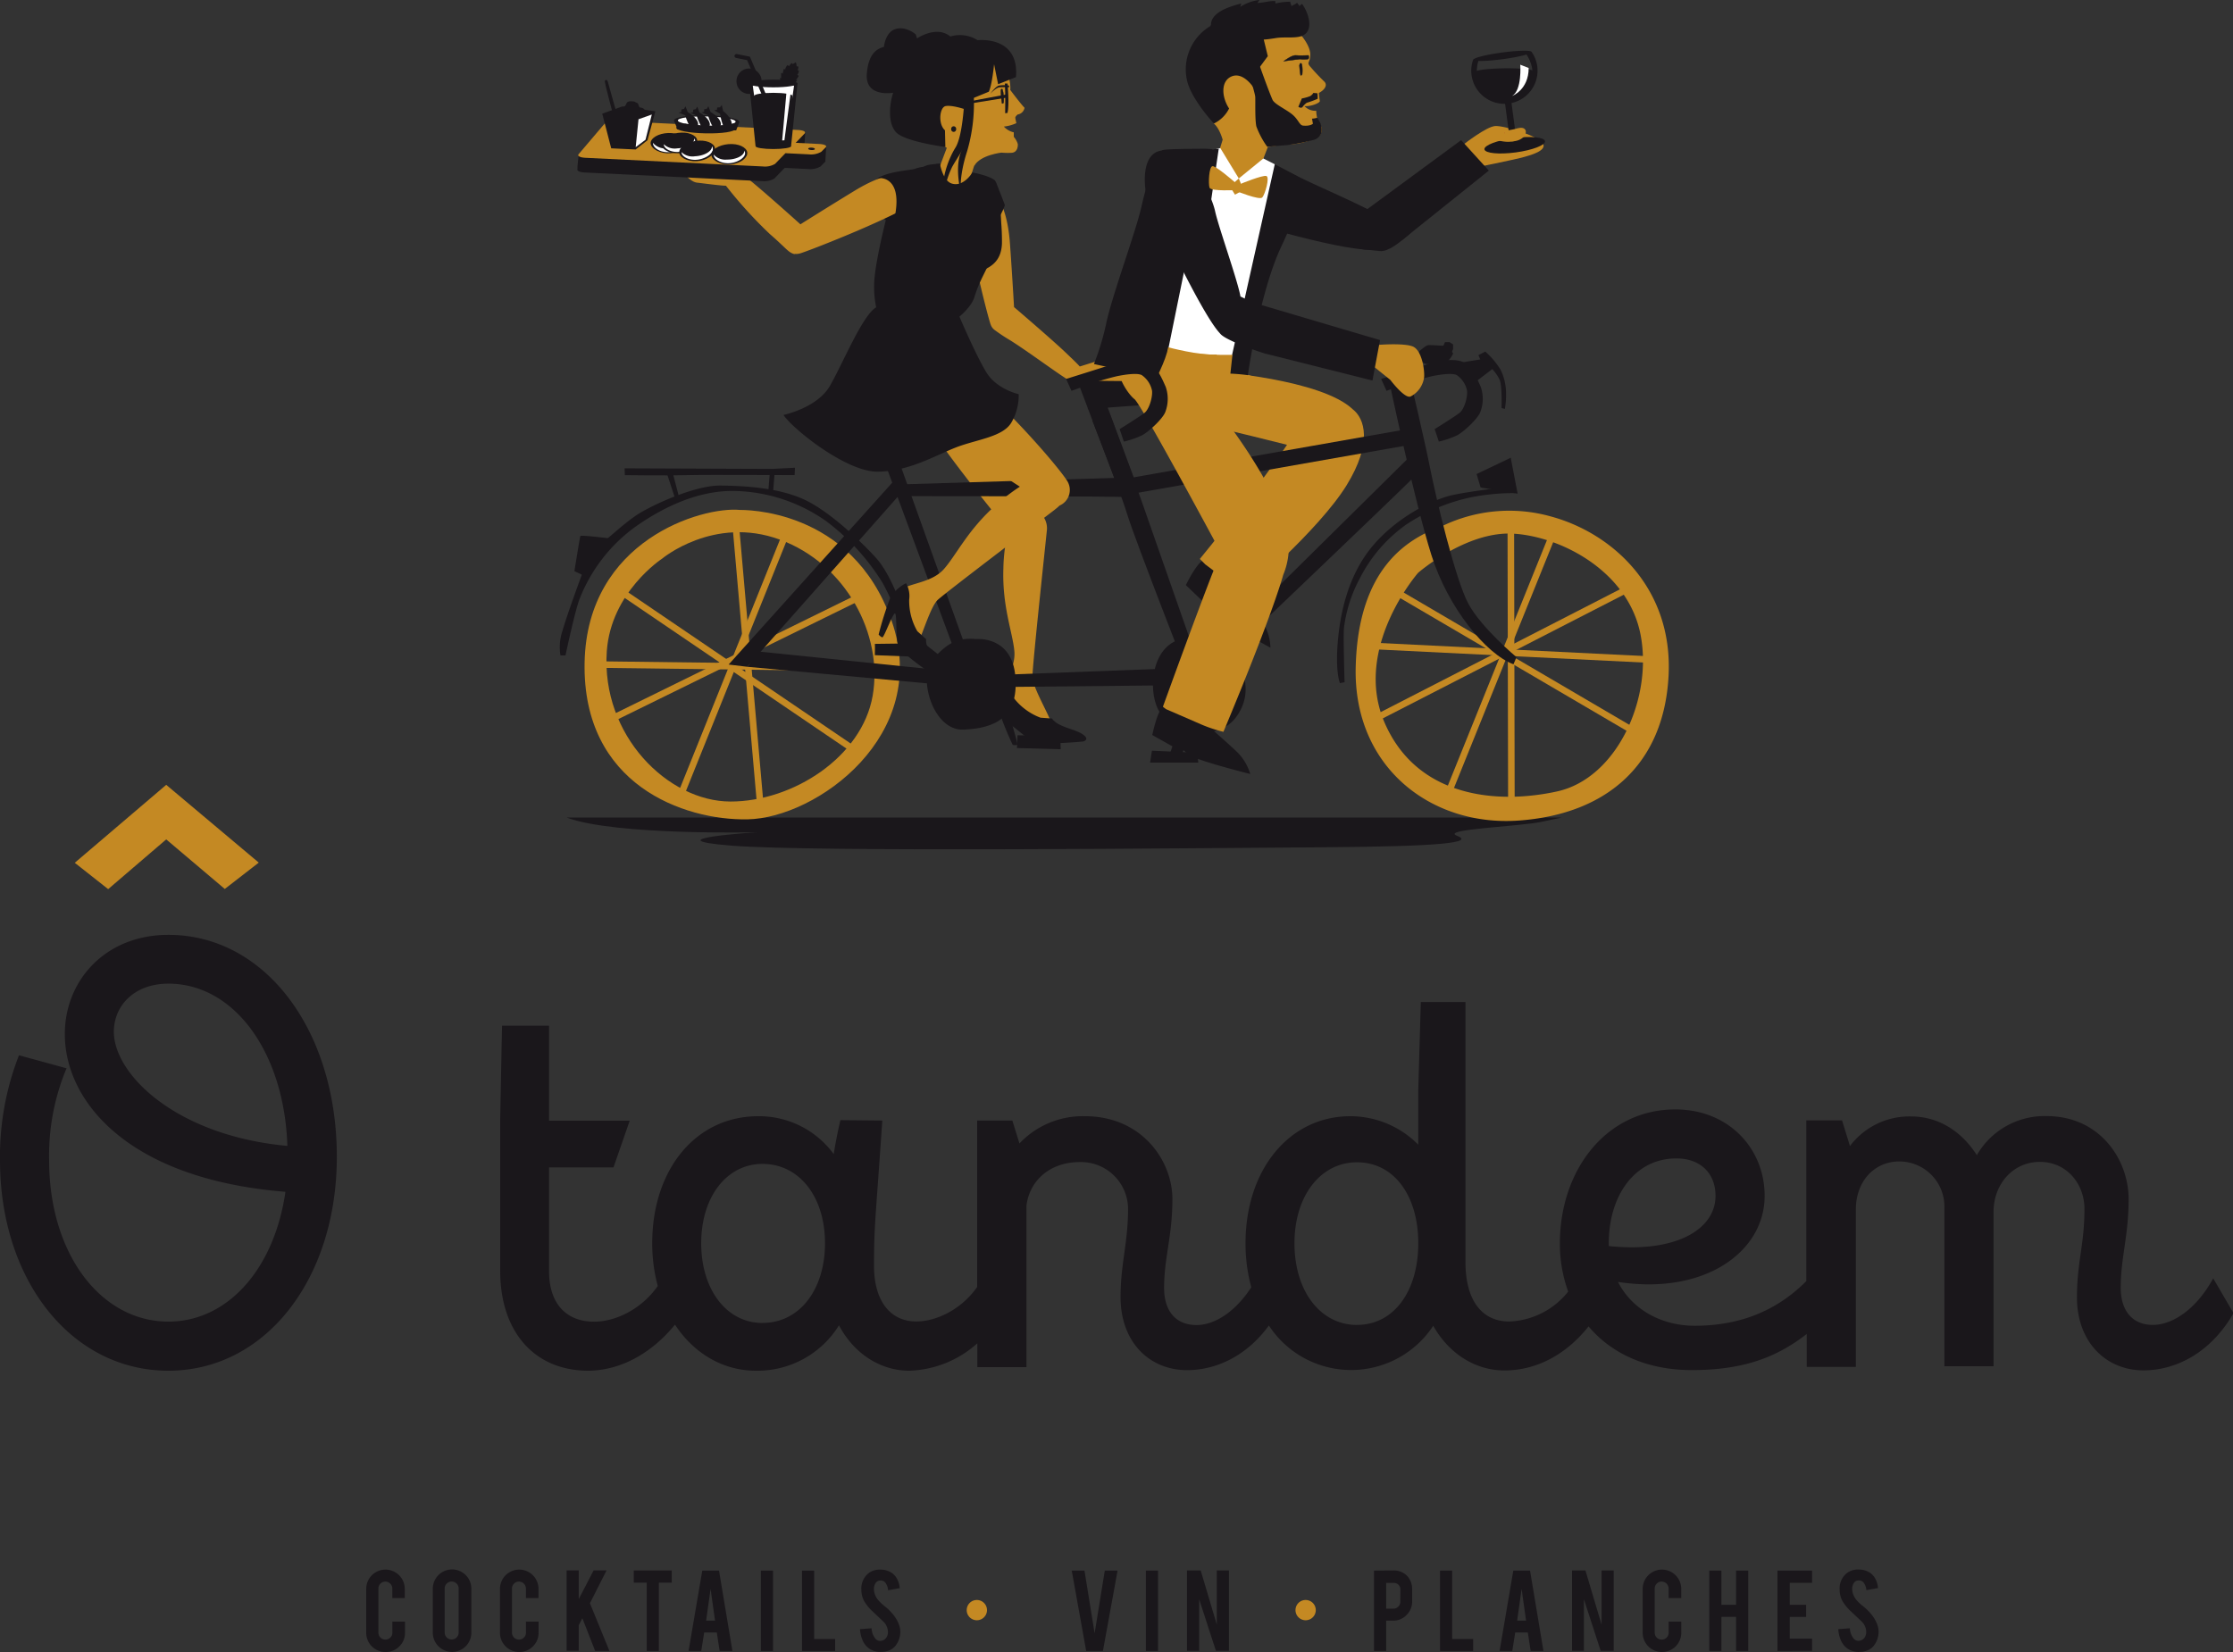 <?xml version="1.0" encoding="UTF-8"?> <svg xmlns="http://www.w3.org/2000/svg" id="Calque_1" data-name="Calque 1" viewBox="0 0 500 370"><rect x="0" y="0" width="500" height="370" fill="#333333" stroke="none"/><defs><style>.cls-1,.cls-6,.cls-7{fill:#1a171b;}.cls-2{fill:#c48923;}.cls-3{fill:#e1001a;}.cls-4{fill:#fff;}.cls-5{fill:#b63e28;}.cls-6,.cls-7,.cls-8{stroke:#1a171b;}.cls-6{stroke-width:0.08px;}.cls-7{stroke-width:0.07px;}.cls-8{fill:none;stroke-linecap:round;stroke-width:0.88px;}</style></defs><title>logo-o-tandem</title><path class="cls-1" d="M37.71,274.38c-14.34,0-23.37,10.52-23.19,22.55.18,14.86,14.25,32.18,49.39,35C61.43,349.18,51,361,37.71,361,22.57,361,11,345.82,11,324.87a50.62,50.62,0,0,1,3.9-20.6L4.25,301.35A62.28,62.28,0,0,0,0,324.87C0,351.75,16,372,37.71,372s37.71-20.51,37.71-47.92C75.42,295.78,59.4,274.38,37.71,274.38ZM25.49,296.31c-.09-6,4.51-11,12.22-11,14.69,0,25.94,15.3,26.64,36.34C39.75,319.39,25.76,305.95,25.49,296.31Zm470.08,55c-3.72,6.81-9,10.43-13.54,10.43s-7.17-3.18-7.17-8.31c0-6.81,1.77-11.58,1.77-19.89,0-8.67-6.29-18.57-18.41-18.57a17.5,17.5,0,0,0-15.58,8.75c-3.19-5-8.23-8.67-14.78-8.67a16.66,16.66,0,0,0-13.63,6.63l-1.77-5.75h-8v36c-5.89,5.92-13.84,10-25,10-7.52,0-14.07-3.71-17.17-9.82,19.38,3,32.84-6.72,32.84-19.27,0-10.61-8.05-19.36-20-19.36-15.49,0-25.85,13.62-25.85,30a31.29,31.29,0,0,0,1.86,10.8,17.7,17.7,0,0,1-13.18,6.7c-5.84,0-9.82-4.33-9.82-13.35V299.85l0-10.43h-10L317.57,309v12.38A21.38,21.38,0,0,0,302.35,315c-13.54,0-23.46,11.85-23.46,28.47a37.27,37.27,0,0,0,1.29,9.84c-3.59,5.52-8.21,8.46-12.26,8.46-4.69,0-7.26-3.18-7.26-8.31,0-6.81,1.86-11.58,1.86-19.89,0-8.67-6.9-18.57-19.56-18.57a19.48,19.48,0,0,0-14.69,6.1l-1.59-5.13H218.8v37.27c-3.4,4.9-9,7.73-13.63,7.73-5.49,0-9.47-4.15-9.47-12.55,0-8.84.35-10.26,1.86-32.45l-9.38-.09c-.53,2.21-1.06,4.86-1.5,7.6A20.72,20.72,0,0,0,169.76,315c-13.9,0-23.72,11.85-23.72,28.47a36.78,36.78,0,0,0,1.24,9.55c-3.47,5-9.24,8-14.25,8-5.93,0-10.09-3.71-10.09-11.32V326.46h14.43L141,316H122.94V294.72H112.41L112,315.41v34.22c0,13.62,7.61,22.28,19.56,22.37,7.38,0,14.33-3.9,19.58-10.32,4.23,6.44,10.74,10.32,18.13,10.32a21.47,21.47,0,0,0,18.59-10.17c3.36,6.37,9.29,10.17,15.76,10.17a23.91,23.91,0,0,0,15.22-6.14v5.34h11V335c.71-5.57,5.22-9.73,11.95-9.73a10.54,10.54,0,0,1,10.8,10.43c0,7.69-1.68,12.29-1.68,19.81,0,10.17,6.55,16.36,14.87,16.36,6.85,0,13.57-3.43,18.34-10a22,22,0,0,0,36.8.07c3.54,6.28,9.47,10,15.93,10,8,0,14.49-4.34,18.85-9.87,5.12,6.1,13.08,9.79,23.1,9.79,11.53,0,19-2.83,25.75-8.09v7.38h11V335.92c0-6.37,4.16-10.79,9.74-10.79a10.11,10.11,0,0,1,10.09,10.43V371h11V336.28c.09-6.19,4.43-11.05,10.36-11.05,6.11,0,10,5,10,10.52,0,8-1.68,11.94-1.68,19.81,0,10.17,6.64,16.36,14.87,16.36,7.79,0,15.4-4.42,20.18-12.82Zm-324.84,10c-8,0-13.72-7.43-13.72-17.86s5.75-17.77,13.72-17.77c8.23,0,14,7.34,14,17.77S179,361.3,170.74,361.3Zm133.12.44c-8.14,0-14-7.51-14-18.3,0-10.61,5.84-18.13,14-18.13,8.32,0,13.72,7.51,13.72,18.13C317.57,354.22,312.09,361.74,303.86,361.74Zm56.38-18.3c0-10.7,5.84-19,15.14-19,5.31,0,8.76,3.27,8.76,8.4,0,7.43-8.76,12.82-23.9,11.23Z" transform="translate(0 -65)"></path><path class="cls-1" d="M86.36,435A4.3,4.3,0,0,1,82,430.7v-9.84a4.31,4.31,0,1,1,8.63,0v2.06H87.85V420.8a1.57,1.57,0,0,0-1.57-1.57,1.49,1.49,0,0,0-1.1.46,1.52,1.52,0,0,0-.45,1.11v9.87a1.55,1.55,0,0,0,1.56,1.55,1.53,1.53,0,0,0,1.11-.45,1.49,1.49,0,0,0,.46-1.1v-2.49h2.82v2.52a4.13,4.13,0,0,1-1.27,3.05A4.17,4.17,0,0,1,86.36,435Z" transform="translate(0 -65)"></path><path class="cls-1" d="M101.22,416.51a4.31,4.31,0,0,1,4.32,4.32v9.84a4.31,4.31,0,1,1-8.63,0v-9.84a4.31,4.31,0,0,1,4.31-4.32Zm1.48,4.26a1.55,1.55,0,0,0-1.56-1.55,1.53,1.53,0,0,0-1.11.45,1.48,1.48,0,0,0-.46,1.1v9.87a1.48,1.48,0,0,0,.46,1.1,1.52,1.52,0,0,0,1.11.45,1.55,1.55,0,0,0,1.56-1.55Z" transform="translate(0 -65)"></path><path class="cls-1" d="M116.27,435a4.3,4.3,0,0,1-4.32-4.3v-9.84a4.31,4.31,0,1,1,8.63,0v2.06h-2.82V420.8a1.57,1.57,0,0,0-1.57-1.57,1.49,1.49,0,0,0-1.1.46,1.52,1.52,0,0,0-.45,1.11v9.87a1.55,1.55,0,0,0,1.56,1.55,1.53,1.53,0,0,0,1.11-.45,1.49,1.49,0,0,0,.46-1.1v-2.49h2.82v2.52a4.13,4.13,0,0,1-1.27,3.05A4.17,4.17,0,0,1,116.27,435Z" transform="translate(0 -65)"></path><path class="cls-1" d="M129.59,429v5.72h-2.72v-18h2.72v6.43l3.33-6.43h2.9l-3.73,7.36,4.37,10.68h-3.2l-2.86-7.33Z" transform="translate(0 -65)"></path><path class="cls-1" d="M144.81,419.47h-2.9v-2.73h8.5v2.73h-2.88v15.3h-2.72Z" transform="translate(0 -65)"></path><path class="cls-1" d="M157.68,430.63l-.66,4.14h-2.84l3.07-18H161l3,18h-2.86l-.64-4.14Zm1.43-9.76-1,7.11h2Z" transform="translate(0 -65)"></path><path class="cls-1" d="M173.09,434.77h-2.72v-18h2.72Z" transform="translate(0 -65)"></path><path class="cls-1" d="M187,434.77h-7.42v-18h2.72v15.32H187Z" transform="translate(0 -65)"></path><path class="cls-1" d="M201.59,430.28a5.07,5.07,0,0,1-1,3.22,3.53,3.53,0,0,1-1.87,1.28,5.09,5.09,0,0,1-1.51.2,4.29,4.29,0,0,1-2.65-.79,4.42,4.42,0,0,1-1.39-1.76,7.1,7.1,0,0,1-.6-2.55l2.59-.19A3.93,3.93,0,0,0,196,432a1.39,1.39,0,0,0,1.12.51,1.69,1.69,0,0,0,1.43-.88,2.18,2.18,0,0,0,.27-1.19,3.32,3.32,0,0,0-1-2.23l-2.42-2.29a10.3,10.3,0,0,1-1.92-2.35,5.42,5.42,0,0,1-.61-2.53,4.4,4.4,0,0,1,1.66-3.73,4.11,4.11,0,0,1,2.54-.76,4.61,4.61,0,0,1,2.49.65,3.75,3.75,0,0,1,1.3,1.41,5.22,5.22,0,0,1,.6,2.09l-2.61.47a3.14,3.14,0,0,0-.63-1.73,1.33,1.33,0,0,0-1.08-.45,1.25,1.25,0,0,0-1.14.66,2.55,2.55,0,0,0-.32,1.32,4,4,0,0,0,1.07,2.52,8.93,8.93,0,0,0,1.21,1.15q1,.79,1.25,1.11a9.24,9.24,0,0,1,1.56,2,7.76,7.76,0,0,1,.42.85A4.94,4.94,0,0,1,201.59,430.28Z" transform="translate(0 -65)"></path><path class="cls-2" d="M221,425.62a2.27,2.27,0,1,1-4.54,0,2.27,2.27,0,0,1,4.54,0Z" transform="translate(0 -65)"></path><path class="cls-1" d="M243.21,434.77l-3.23-18h2.85l2.27,14.05,2.28-14.05h2.86l-3.28,18Z" transform="translate(0 -65)"></path><path class="cls-1" d="M259.3,434.77h-2.72v-18h2.72Z" transform="translate(0 -65)"></path><path class="cls-1" d="M268.85,416.73l3.61,12.13V416.73h2.72v18h-2.92l-3.75-11.55v11.55h-2.72v-18Z" transform="translate(0 -65)"></path><path class="cls-2" d="M294.62,425.62a2.27,2.27,0,1,1-4.54,0,2.27,2.27,0,0,1,4.54,0Z" transform="translate(0 -65)"></path><path class="cls-1" d="M311.94,416.74a4.15,4.15,0,0,1,3.17,1.25,4.34,4.34,0,0,1,1.09,3.05v2.62a4.19,4.19,0,0,1-1.25,3.05,4.08,4.08,0,0,1-3,1.27h-1.57v6.79h-2.72v-18Zm1.63,4.35a1.55,1.55,0,0,0-.42-1.14,1.52,1.52,0,0,0-1.13-.43h-1.64v5.77H312a1.49,1.49,0,0,0,1.1-.46,1.52,1.52,0,0,0,.45-1.11Z" transform="translate(0 -65)"></path><path class="cls-1" d="M329.86,434.77h-7.42v-18h2.72v15.32h4.7Z" transform="translate(0 -65)"></path><path class="cls-1" d="M339.28,430.63l-.66,4.14h-2.84l3.07-18h3.75l3,18h-2.86l-.64-4.14Zm1.43-9.76-1,7.11h2Z" transform="translate(0 -65)"></path><path class="cls-1" d="M355,416.73l3.61,12.13V416.73h2.72v18h-2.92l-3.75-11.55v11.55H352v-18Z" transform="translate(0 -65)"></path><path class="cls-1" d="M372.14,435a4.3,4.3,0,0,1-4.32-4.3v-9.84a4.31,4.31,0,1,1,8.63,0v2.06h-2.82V420.8a1.57,1.57,0,0,0-1.57-1.57,1.49,1.49,0,0,0-1.1.46,1.52,1.52,0,0,0-.45,1.11v9.87a1.55,1.55,0,0,0,1.56,1.55,1.53,1.53,0,0,0,1.11-.45,1.49,1.49,0,0,0,.46-1.1v-2.49h2.82v2.52a4.3,4.3,0,0,1-4.31,4.3Z" transform="translate(0 -65)"></path><path class="cls-1" d="M385.45,427.13v7.64h-2.72v-18h2.72v7.66h3.28v-7.66h2.72v18h-2.72v-7.64Z" transform="translate(0 -65)"></path><path class="cls-1" d="M398,434.77v-18h7.75v2.73h-5v4.92h3.67v2.73h-3.67V432h5v2.73Z" transform="translate(0 -65)"></path><path class="cls-1" d="M420.64,430.28a5.09,5.09,0,0,1-1,3.22,3.54,3.54,0,0,1-1.87,1.28,5.09,5.09,0,0,1-1.51.2,4.28,4.28,0,0,1-2.65-.79,4.4,4.4,0,0,1-1.39-1.76,7.08,7.08,0,0,1-.6-2.55l2.59-.19a3.93,3.93,0,0,0,.84,2.29,1.39,1.39,0,0,0,1.12.51,1.69,1.69,0,0,0,1.43-.88,2.2,2.2,0,0,0,.27-1.19,3.32,3.32,0,0,0-1-2.23l-2.42-2.29a10.28,10.28,0,0,1-1.92-2.35,5.42,5.42,0,0,1-.61-2.53,4.4,4.4,0,0,1,1.66-3.73,4.11,4.11,0,0,1,2.54-.76,4.62,4.62,0,0,1,2.49.65,3.76,3.76,0,0,1,1.3,1.41,5.24,5.24,0,0,1,.6,2.09l-2.61.47a3.15,3.15,0,0,0-.63-1.73,1.34,1.34,0,0,0-1.08-.45,1.24,1.24,0,0,0-1.14.66,2.54,2.54,0,0,0-.32,1.32,4,4,0,0,0,1.07,2.52,8.72,8.72,0,0,0,1.21,1.15q1,.79,1.25,1.11a9.35,9.35,0,0,1,1.56,2,8.12,8.12,0,0,1,.42.85A5,5,0,0,1,420.64,430.28Z" transform="translate(0 -65)"></path><path class="cls-2" d="M37.22,240.78l20.72,17.42-7.61,5.9L37.22,253l-13,11.14-7.48-5.9Z" transform="translate(0 -65)"></path><path class="cls-1" d="M126.86,248.1H349.8s.64-.19-4.46.93-22.93,1.67-19.11,3.15-2.55,2.41-30.58,2.59-113.38,1.11-131.85-.37,5.73-3,5.73-3S137.69,252.18,126.86,248.1Z" transform="translate(0 -65)"></path><path class="cls-2" d="M225.32,80s1.09,3.44.89,5.14c0,0,2.23,3,3.2,4a1.82,1.82,0,0,1-1.54,1.5s-.57.45-.53.77.24,1.17.24,1.17a9,9,0,0,1-2.8.77A4.26,4.26,0,0,0,227,94.64l0,1a4.61,4.61,0,0,1,.89,1.58c.08.61-.12,1.9-1.34,2a14.46,14.46,0,0,1-7.62-1.62" transform="translate(0 -65)"></path><path class="cls-1" d="M209.61,101.75a4.82,4.82,0,0,1,2.53.26,19.42,19.42,0,0,1,3.28,1.65,28.83,28.83,0,0,1-2.76,1.07c-.19,0-3.15-.06-3.15-.06Z" transform="translate(0 -65)"></path><path class="cls-1" d="M197.41,104.64a1.48,1.48,0,0,0-1.17.62c-.49.65.06,6.74.06,6.74s1.33,2.14,2.3,2.37,3.44-1.49,3.5-1.82.55-2.66.52-2.95-1.69-4.12-1.78-4.18S197.41,104.64,197.41,104.64Z" transform="translate(0 -65)"></path><path class="cls-2" d="M251.26,146.87c-1.14-.59-3.34-1.7-4.71-1.28-.91.28-3.15,1-4.77,1.49-.8-.88-2-2-3.59-3.52-2.79-2.6-8.36-7.41-11.13-9.78-.15-2.56-.54-9.09-.92-14.29-.48-6.61-2.44-12.2-6.19-12.79s-3.76,1.21-3.76,1.21c-.93,4.76,5,28.26,5.64,29.78a2.5,2.5,0,0,0,1,1.3,37.51,37.51,0,0,0,3.34,2.21c4,2.49,11.75,8.28,13.45,9.12a1.39,1.39,0,0,0,.77.82c1.77.8,2.24.36,4.08,0s2.26-.55,2.66-.38a8.05,8.05,0,0,0,2.73.06c.89-.13,1.79-.63,1.94-1.18S252.4,147.46,251.26,146.87Z" transform="translate(0 -65)"></path><path class="cls-2" d="M327.88,97.23s4.91-3.84,6.88-4,9.71,2.22,10.71,3.88-2.79,2.66-4.67,3.18c-1.38.38-9,1.94-9,1.94l-2.18-.39S326.15,99.2,327.88,97.23Z" transform="translate(0 -65)"></path><ellipse class="cls-1" cx="339.17" cy="97.54" rx="6.84" ry="1.62" transform="translate(-9.96 -19.05) rotate(-7.64)"></ellipse><path class="cls-1" d="M313.94,118.78l19.43-15.57-6.2-6.82L302.9,114.24S298.42,125.46,313.94,118.78Z" transform="translate(0 -65)"></path><path class="cls-1" d="M275.92,113.61c1.07.7,27.74,8.58,31.93,7.09,2.14-.76,2-6,.79-7.37s-15.27-7.31-18.88-9.23-13.84-3.56-17.5,0C267.53,108.63,275.92,113.61,275.92,113.61Z" transform="translate(0 -65)"></path><path class="cls-1" d="M269.37,190.53l8.75,6.79s3.28,4.83,4.82,7.34a11.6,11.6,0,0,1,1.53,5.41s-10.1-5.52-11.84-7.34a8.17,8.17,0,0,1-2.1-3.69l-1,.84-4-3.83S267.83,191.28,269.37,190.53Z" transform="translate(0 -65)"></path><path class="cls-2" d="M302.9,156.67c-7.1-6.76-31.05-8.48-31.05-8.48S260,158.79,261.6,158.51c1.15-.2,17.19,3.76,26.58,6.11-5.77,8.8-19.52,25.57-19.52,25.57l1.21,1.21,7,5.27s-1.4-.18,1.5,1.47c0,0,16.88-14.29,23.15-24.45C307.38,164.16,305.56,158.72,302.9,156.67Z" transform="translate(0 -65)"></path><path class="cls-2" d="M231.18,216.51c0-2.55,3-30.4,3.23-32.73a4.52,4.52,0,0,0-1.27-3.64,171.52,171.52,0,0,0-12-24.64c-6.1-9.94-11.76-9-14.78-2.27-.16.35.81,6.25,5.36,12.58,3.28,4.56,9.88,13,14.08,17.93a37.77,37.77,0,0,0-1.13,8.62c-.29,8.49,2.09,14.31,2.46,18.49s-3.13,7.86-3.19,10.28a36.23,36.23,0,0,0,5.59,5c2.43,1.53,6.09,1.29,5.65.18C234.09,223.63,231.16,218.63,231.18,216.51Z" transform="translate(0 -65)"></path><path class="cls-1" d="M235.56,225.93c1.3,1.93,5,2.28,6.82,3.5s.16,1.64.16,1.64-9.32.94-10.92-.11-4.29-4.82-5-5.05,1.47,5.73,1.14,5.92a2,2,0,0,1-1,0,72.24,72.24,0,0,1-3.22-8,8.79,8.79,0,0,1,.65-4.79,5.81,5.81,0,0,1,2.88,2.38,13.65,13.65,0,0,0,5.91,4.32Z" transform="translate(0 -65)"></path><path class="cls-1" d="M260.38,223.29l10.19,4.35s4.4,3.84,6.52,5.87a11.59,11.59,0,0,1,2.86,4.84s-11.17-2.78-13.32-4.1a8.16,8.16,0,0,1-3-3l-.8,1.08-4.82-2.7S259.07,224.41,260.38,223.29Z" transform="translate(0 -65)"></path><path class="cls-2" d="M199.66,204.08c-8.92-25.54-33.56-24.84-34-24.87-8.52-.8-34.23,6.78-34.76,34.18s22.24,35.38,36.49,35.12C182.88,248.21,208.58,229.61,199.66,204.08Zm-4.26,16.76c-2.4,13.7-17.85,23.68-31.83,23.68s-29-14.79-27.7-33.65c.93-13.3,12.39-20.75,12.39-20.75s11.58-9.71,26.37-4.26S197.8,207.14,195.4,220.84Z" transform="translate(0 -65)"></path><path class="cls-2" d="M347.22,180.66A34.48,34.48,0,0,0,323,182.79c-7.72,2.79-18.91,9.31-19.44,31.66s16.91,35.78,36.62,34.32,32.36-12.64,33.43-32.32S361.07,184.39,347.22,180.66Zm1.47,61.59c-13.32,2.93-31.3,1.46-38.62-15.3s7.46-33.65,7.46-33.65,10.66-9.31,21.18-8.78,25.84,8.25,28.63,22.61S362,239.32,348.68,242.25Z" transform="translate(0 -65)"></path><polygon class="cls-2" points="134.68 148.12 198.46 148.92 198.06 150.38 134.54 149.58 134.68 148.12"></polygon><polygon class="cls-2" points="169.55 180.8 163.98 117.32 165.48 117.57 171.02 180.78 169.55 180.8"></polygon><polygon class="cls-2" points="137.21 160.04 194.45 131.91 194.76 133.4 137.75 161.4 137.21 160.04"></polygon><polygon class="cls-2" points="307.11 160.54 363.85 131.41 364.18 132.89 307.68 161.9 307.11 160.54"></polygon><polygon class="cls-2" points="312.27 131.52 367.29 163.78 366.22 164.85 311.43 132.73 312.27 131.52"></polygon><polygon class="cls-2" points="307.79 143.96 371.51 147.1 371.06 148.54 307.61 145.42 307.79 143.96"></polygon><polygon class="cls-2" points="151.96 177.29 175.73 118.16 176.96 119.06 153.28 177.94 151.96 177.29"></polygon><polygon class="cls-2" points="191.42 168.94 138.67 133.1 139.81 132.1 192.34 167.79 191.42 168.94"></polygon><polygon class="cls-2" points="323.58 177.48 347.43 118.37 348.65 119.28 324.9 178.13 323.58 177.48"></polygon><polygon class="cls-2" points="337.69 181.25 337.56 117.53 339.03 117.91 339.16 181.37 337.69 181.25"></polygon><path class="cls-1" d="M244.61,159.25s6.22,15.73,7.86,21.15,14.38,38,14.38,38l2.66-1.46-13.72-39.24C253.8,172,248.6,158,248.6,158Z" transform="translate(0 -65)"></path><path class="cls-1" d="M315.66,167.29l-48.14,47.56,2,2.13s46.61-44.43,46.74-44.83A44,44,0,0,0,315.66,167.29Z" transform="translate(0 -65)"></path><polygon class="cls-1" points="265.94 149.57 216.11 151.44 217.41 153.94 266.85 153.44 265.94 149.57"></polygon><path class="cls-1" d="M202.25,173.47,250.73,172s2.37,4.61,1.72,4.36-49.93-.24-49.93-.24Z" transform="translate(0 -65)"></path><polygon class="cls-1" points="252.47 107.15 315.52 96.04 314.45 99.86 253.33 110.62 252.47 107.15"></polygon><polygon class="cls-1" points="198.53 95.58 218.9 152.43 216.38 152.91 195.34 96.11 198.53 95.58"></polygon><polygon class="cls-1" points="200.4 107.42 163.15 148.84 167.34 149.34 201.59 110.61 200.4 107.42"></polygon><polygon class="cls-1" points="169.9 145.93 218.31 150.88 216.84 153.91 167.34 149.34 169.9 145.93"></polygon><path class="cls-1" d="M311.19,151s5.59,26.47,9.32,38.31,12.25,22.21,18.38,24.47l.67-1.6s-7.85-6.52-10.79-12-7.32-24.07-8.52-30.19-4.66-20.75-4.66-20.75Z" transform="translate(0 -65)"></path><polygon class="cls-1" points="269.85 132.36 270.12 134.68 279.37 134.95 279.43 132.49 269.85 132.36"></polygon><polygon class="cls-1" points="257.93 168.14 268.11 168.6 268.31 170.8 257.52 170.8 257.93 168.14"></polygon><polygon class="cls-1" points="227.84 164.68 227.71 167.54 237.5 167.81 237.43 164.82 227.84 164.68"></polygon><path class="cls-1" d="M195.89,209.21c.06.2,0,2.53,0,2.53l10.39.4-.2-3.06Z" transform="translate(0 -65)"></path><polygon class="cls-1" points="203.92 141.75 216.95 151.94 232.38 163.53 231.16 166.2 215.71 153.75 202.83 144.11 203.92 141.75"></polygon><polygon class="cls-1" points="273.04 134.09 267.72 151.58 261.79 169.34 264.65 169.2 270.44 149.18 275.17 134.15 273.04 134.09"></polygon><path class="cls-1" d="M227.36,216.58c-.73-9.24-8.72-8.45-8.72-8.45-3.93-.33-6.19.53-9.72,4.46s-.06,16.16,6.86,15.83S228.09,225.82,227.36,216.58Z" transform="translate(0 -65)"></path><path class="cls-1" d="M274.24,209.73c-3.93-3.33-9-1.73-9-1.73-7.26,1-8.39,11.24-5.86,16s12.85,7.58,17.31,1.73S278.17,213.05,274.24,209.73Z" transform="translate(0 -65)"></path><path class="cls-3" d="M191.07,151.76,188.88,162s11.58-.4,15.78-.4a65.08,65.08,0,0,0,10.19-1.2l-.4-4.79Z" transform="translate(0 -65)"></path><path class="cls-1" d="M243.68,150.27c-.1.3-.1,6.39-.1,6.39s13.71-1.17,18.3-1.17a16.71,16.71,0,0,0,7.66-1.75l.75-3.21Z" transform="translate(0 -65)"></path><path class="cls-1" d="M309.26,149.87s10.05-3.13,10.85-3.46,4.53-1.2,6.93-.53,3.73,4,4.53,5.79a8.26,8.26,0,0,1-.07,5.52c-.46,1.46-3.59,4.39-5.12,5.25a19.43,19.43,0,0,1-4.2,1.46l-.94-2.79s4.6-2.86,5.6-3.66,1.8-3.39,1.66-4.92a5.58,5.58,0,0,0-2.13-3.39c-.8-.73-3.86-.27-5.79.13a61,61,0,0,0-6.66,2c-.8.33-3.46,1.26-3.46,1.26Z" transform="translate(0 -65)"></path><polygon class="cls-1" points="326.24 81.34 332.77 80.28 334.3 82.54 330.04 85.8 326.24 81.34"></polygon><path class="cls-1" d="M331.71,146.14l-.67-1.6,1.53-.8a18.35,18.35,0,0,1,3.39,4c.87,1.73,1.74,4.39,1,8.85l-.74-.2s.14-4.92-.4-6.25S333.37,146.34,331.71,146.14Z" transform="translate(0 -65)"></path><polygon class="cls-1" points="311.46 84.47 311.13 82.67 314.39 81.94 314.92 84.87 311.46 84.47"></polygon><polygon class="cls-1" points="330.63 106.17 331.53 109.19 339.82 110.57 338.27 102.52 330.63 106.17"></polygon><path class="cls-1" d="M300,218l1.07-.2s-.33-10.44-.13-12.24a31.72,31.72,0,0,1,3.59-11.11,33.15,33.15,0,0,1,10.25-11.9,41.9,41.9,0,0,1,14.05-6.05,49.2,49.2,0,0,1,10.39-1.06l-.2-1.53s-8.52.87-13.58,1.93S312.2,181.26,307,187.71s-6.93,14.7-7.46,21.15.4,8.85.4,8.85" transform="translate(0 -65)"></path><path class="cls-1" d="M125.49,211.79h1.13s2.06-9.71,3.13-12.57a36.25,36.25,0,0,1,12.19-16c7.52-5.39,15.45-8.51,22.91-8.25a36.92,36.92,0,0,1,20,6.65A50.21,50.21,0,0,1,197.6,195.5a49.29,49.29,0,0,1,3.66,8.38l1.33-.8s-2.6-9-6.59-13.3-10.86-10.71-16.38-13.1-12.45-2.86-18.31-2.93-16,4.66-19.11,6.85-5.93,4.92-6.13,4.92-6-.73-6.12-.46-1.33,7.85-1.33,7.85l1.66.8s-3.33,9-4.33,12.57A11.33,11.33,0,0,0,125.49,211.79Z" transform="translate(0 -65)"></path><polygon class="cls-1" points="152.12 111.61 150.66 106.02 149.39 106.22 151.26 111.94 152.12 111.61"></polygon><polygon class="cls-1" points="172.03 110.08 172.36 106.02 173.43 106.08 173.09 110.41 172.03 110.08"></polygon><path class="cls-1" d="M178,169.76l-.07,1.66s-19.58-.13-24.17,0-13.85,0-13.85,0l-.06-1.53,33,.13Z" transform="translate(0 -65)"></path><path class="cls-1" d="M319.93,142.29c-.57,0-1.35.75-1.9,1.18s-.18,1-.21,1.65.89,1.19,1.47,1.39,3.39-.31,4.4-.49,1.69-1.88,1.69-1.88a16.15,16.15,0,0,1-1-1.37C324.11,142.36,319.93,142.29,319.93,142.29Z" transform="translate(0 -65)"></path><path class="cls-2" d="M291.12,73.22a22.19,22.19,0,0,1,1.49,7.55l-4.78,6,.26,1.56.32,1.43,2.69.66c-.81-.22,1.36,2.06,3.13,1.68l-.17,2.2c0,.56-.84,2.42-2,2.46s-8.17,1.16-8.17,1.16l-3.16,8.17-9.24-2.38,2.28-7.42s-.7-2.61-2-3.64V91.21l2-9.55,4.81-4.85,2.61-5.17,8.68.42Z" transform="translate(0 -65)"></path><path class="cls-1" d="M271,70.85s2.19-4,9.71-3.78A11.68,11.68,0,0,1,290.94,73l-2.12-1-6.09.85a65.27,65.27,0,0,0-2.06,11.75s-2.24-3.5-4.8-2.52-2.38,4.61-.66,7.22a7.34,7.34,0,0,1-3.4,3.36s-5.27-5.64-6.07-9.88A11.29,11.29,0,0,1,271,70.85Z" transform="translate(0 -65)"></path><path class="cls-2" d="M206.92,95.34,212,98.11l-3.28,8.69,7.42,1.45,3.37-10.36c4.31-.27,3.23-3.92,5.18-6.82-1.23-.5,2.2-2.06,1-2.2-4.33-.52-.85-3.25-.78-3.24.91.14.44-4.59,1.17-4.67.5-1.35-1.12-.53-2.47-2.2-6.49-8-14.67,5.19-14.67,5.19s.2,1.77-.13,1.81a20.37,20.37,0,0,0-2.47,1.68,18.49,18.49,0,0,0-1.3,2.2C205.1,89.87,206.92,95.34,206.92,95.34Z" transform="translate(0 -65)"></path><path class="cls-1" d="M189.92,153.11a8.93,8.93,0,0,0,9.26,6.14,143.22,143.22,0,0,0,14.62-1.73S197.53,151.82,189.92,153.11Z" transform="translate(0 -65)"></path><path class="cls-2" d="M271.34,155.1l.52-9.33-21.28-2.42c-1.73,4.67,1.9,9.85,3.46,11.06,1.4,1.09,16.36,28.85,19.37,34.44-.09.19-.19.35-.28.54-2.56,5.74-12.74,33.9-12.74,33.9l.66.52,8.13,3.53a32.59,32.59,0,0,0,4.76,1.57s9.67-22.9,13.15-34.31c.09-.3.16-.55.24-.84a16.35,16.35,0,0,0,1.15-4.44c0-.22.06-.45.08-.68C289.46,177.18,271.34,155.1,271.34,155.1Z" transform="translate(0 -65)"></path><path class="cls-2" d="M308.65,142.24s6.22-.5,7.93.48,2.4,4.73,2.31,6.66a5.65,5.65,0,0,1-3.06,4.43c-1.32.53-4.53-3.74-4.53-3.74l-3.73-3S306.12,142.93,308.65,142.24Z" transform="translate(0 -65)"></path><path class="cls-1" d="M273.24,98.51c-2.3-.16-3.38-.2-3.38-.2s-7.79,0-9.34.26-3.63,7-4.93,12.7-6.23,18.93-7.79,25.67a56.85,56.85,0,0,1-2.85,9.59s12.46,2.85,16.35,2.33,18,.91,18,.91,2.6-19.06,7.66-29.69c2.93-6.15,5.71-14.39,5.71-14.39s-6.25-3.56-9.77-5.09c0,0-4.93,5.07-5.61,4.86C275.75,105,273.24,98.51,273.24,98.51Z" transform="translate(0 -65)"></path><polygon class="cls-4" points="273.24 33.16 277.39 39.97 282.88 35.49 285.44 36.79 275.45 81.41 261.37 79.28 270.64 33.75 273.24 33.16"></polygon><path class="cls-1" d="M280.12,132.63s-1.14-.66-2.36-1.22c-.68-3.77-4.91-15.54-5.68-19.1-.87-4-5.58-13.09-10.64-13.61-6.54-.67-4.93,8.95-4.93,8.95.15,1.2,12.16,27.22,16.6,31.95a3.82,3.82,0,0,0,.3.33c1.27,1.23,6.59,3.24,9.75,4.23l24.15,6.07,1.7-9.06Z" transform="translate(0 -65)"></path><path class="cls-2" d="M261.56,142.78s7,1.88,10.9,1.62c0,0-1,6.35-1,6.48s-13.24.19-13.24.19S261.17,145.64,261.56,142.78Z" transform="translate(0 -65)"></path><path class="cls-2" d="M238.92,172.65c-1.9-3-12-14.77-20.88-22.38s-14-5-14.77,2.34c0,.38,2.68,5.71,8.94,10.35C216,165.79,223,170.54,228.36,174a43.53,43.53,0,0,0-5.23,4c-6.39,5.6-9,11.33-11.79,14.47s-7.87,3.11-9.68,4.72a36.42,36.42,0,0,0,.2,7.48c.55,2.82,3.24,5.32,3.75,4.23,1.2-2.59,2.84-8.15,4.4-9.58,1.88-1.72,24.22-18.66,26.07-20.09a14.34,14.34,0,0,0,1.17-1A3.8,3.8,0,0,0,238.92,172.65Z" transform="translate(0 -65)"></path><path class="cls-1" d="M214.83,135.91s3.64,8.56,6,12.44,7.27,4.93,7.27,4.93a12.09,12.09,0,0,1-1.56,6.22c-1.82,3.37-7.79,3.89-12.46,5.7s-10.64,5.44-17.65,5.44-18.95-9.59-21-12.7c0,0,7.52-1.56,10.38-6.48s7.27-15.82,10.38-17.63a22,22,0,0,1-.26-7.52c.52-4.67,3.12-15.56,4.15-17.89s6.23-6.22,7.79-6.48a17.45,17.45,0,0,1,2.6-.26s.61,3.74,2.59,4.41c2.69.91,4.67-2.46,4.67-2.46s3.63.65,4.93,1.69,2.3,10.14.26,15.3c-2.16,5.45-3.46,6.75-4.76,11C217.43,133.84,214.83,135.91,214.83,135.91Z" transform="translate(0 -65)"></path><path class="cls-1" d="M207.37,208.15c-.22,2.32,2.44,5,3,7s-.91,1.37-.91,1.37-7.79-5.18-8.36-7-.25-6.45-.64-7.07-2.5,5.36-2.89,5.29-.83-.62-.83-.62a72,72,0,0,1,2.59-8.21,8.79,8.79,0,0,1,3.54-3.29,5.79,5.79,0,0,1,.71,3.66,13.63,13.63,0,0,0,1.82,7.09Z" transform="translate(0 -65)"></path><polygon class="cls-2" points="277.39 39.97 275.38 41.74 276.53 43.6 278.43 42.57 277.39 39.97"></polygon><path class="cls-1" d="M272.89,98.32,271,111.15s-4.37-5.1-4.5-5.14,1.86-6.35,1.86-6.35l2-1.12Z" transform="translate(0 -65)"></path><path class="cls-1" d="M304.39,120.75s2.68.3,4.59.48,4.34-1.89,6.32-3.54c2.68-2.25-4.15-1-4.15-1Z" transform="translate(0 -65)"></path><path class="cls-5" d="M336.84,94.56a18.63,18.63,0,0,0,2-.34c.57-.13,1.48-.48,2-.09s.26,1.15-.06,1.55a3.09,3.09,0,0,1-1.8.91,1.4,1.4,0,0,1-1.78-1" transform="translate(0 -65)"></path><path class="cls-2" d="M268.5,144.24a70,70,0,0,0,7.46.23l-.46,4.21a41,41,0,0,1,4.22.39c1.72.29-.19,2.95-.29,3s-7.79,1.95-8,1.88-3.67-.13-4-.62a11,11,0,0,1,0-4C267.69,148.84,268.5,144.24,268.5,144.24Z" transform="translate(0 -65)"></path><path class="cls-2" d="M205.39,105.3c-2.67-2.71-8.35-1.05-14,2.4-4.45,2.71-10,6.17-12.16,7.54-2.83-2.54-7.93-7.08-10.73-9.39-4-3.3-5.74-4.55-6.45-4a2,2,0,0,0-.14.17c-.46-.11-1-.19-1.71-.36-1.81-.44-2.29-.42-2.58-.74a8.07,8.07,0,0,0-2.46-1.17,2.41,2.41,0,0,0-2.25.29c-.36.44-1.44,1.76-.64,2.77s2.35,2.92,3.77,3.09,5.29.68,6.51.7a98.1,98.1,0,0,0,9.84,10.83c3.71,3.22,4,4,5.34,4.44a.59.59,0,0,0,.36,0,3.19,3.19,0,0,0,1-.1c1.58-.39,24.19-9.19,27.54-12.72C206.59,109.07,208.05,108,205.39,105.3Z" transform="translate(0 -65)"></path><path class="cls-1" d="M223.49,109.55a52.78,52.78,0,0,1,.86,10c-.17,4.58-3.29,5.44-4.67,6.22s-.52-5.62-.69-5.88,1.3-6.57,1.3-6.92S223.49,109.55,223.49,109.55Z" transform="translate(0 -65)"></path><path class="cls-1" d="M196.58,104.89s5.37-.78,3.9,8l.17,2.42s7.18-5,7.44-6-.26-7-.26-7a8.18,8.18,0,0,0-2.77.43C204.28,103.16,199.26,103.24,196.58,104.89Z" transform="translate(0 -65)"></path><path class="cls-1" d="M223.32,106.62S225,110.76,225,111a14.06,14.06,0,0,1-1.64,3.2c-.35.26-2.68-1.3-2.77-1.64S223.32,106.62,223.32,106.62Z" transform="translate(0 -65)"></path><polygon class="cls-1" points="322.13 77.66 323.21 77.4 323.56 76.62 324.55 76.62 325.37 77.14 325.37 78.17 325.03 79.04 323.99 79 323.64 78.43 322.69 78.43 322.13 77.66"></polygon><path class="cls-1" d="M238.72,149.87s10.05-3.13,10.85-3.46,4.53-1.2,6.93-.53,3.73,4,4.53,5.79a8.25,8.25,0,0,1-.07,5.52c-.47,1.46-3.59,4.39-5.13,5.25a19.36,19.36,0,0,1-4.19,1.46l-.93-2.79s4.6-2.86,5.59-3.66,1.8-3.39,1.66-4.92a5.57,5.57,0,0,0-2.13-3.39c-.8-.73-3.86-.27-5.79.13a61,61,0,0,0-6.66,2c-.8.33-3.46,1.26-3.46,1.26Z" transform="translate(0 -65)"></path><polygon class="cls-1" points="245.47 84.4 253.97 107.21 249.69 107.6 241.31 85.43 245.47 84.4"></polygon><polygon class="cls-1" points="282.73 7.85 283.88 12.58 280.25 17.5 278.82 13.35 282.73 7.85"></polygon><path class="cls-2" d="M281.1,94.24c2.58,1.84,5.57,3.14,8.15,3.07a14.76,14.76,0,0,0,6.07-1.79,2.14,2.14,0,0,0,.6-2c-.29-.7-.9-1.88-1-2.1a8.48,8.48,0,0,1-.2-1.61,3.3,3.3,0,0,1-2.63-1.05c1.42.15,3.53-.72,3.44-1.16s-.22-1.78-.22-1.78c1.18-.61,2-1.65,1.29-2.48a47.11,47.11,0,0,1-3.43-3.67c-.53-.85.22-.64.22-2.49s-1.89-4.09-1.89-4.09a9.14,9.14,0,0,0-1.09-.3A15,15,0,0,0,288.64,74a20,20,0,0,1-1.26,1.68c-.21.17-.47,1.3-.56,1.43a4.63,4.63,0,0,0,.26,1.21Z" transform="translate(0 -65)"></path><path class="cls-1" d="M290.72,88.92l.78-1.87a9.38,9.38,0,0,0,1.81-.5,1.87,1.87,0,0,0,.77-.74l.91.08a10.39,10.39,0,0,1,.06,1.23,20.38,20.38,0,0,1-2.45.9,3.9,3.9,0,0,0-.93.93C291.33,89.37,290.72,88.92,290.72,88.92Z" transform="translate(0 -65)"></path><path class="cls-1" d="M282.07,79.75s1.95,5.52,2.86,7.59c.45,1,3,2.12,4.41,3.28s1.61,2.43,2.43,2.51c1.65.16,2.21-.42,2.21-.42l-.2-1.13a6.43,6.43,0,0,0,1.1-.18c.13-.08.43.58.72,1.06a3.65,3.65,0,0,1,.26,2.33,2.49,2.49,0,0,1-1.53,1.49,43.05,43.05,0,0,1-6.23,1.23c-1,.06-4.35.36-4.35.36a19.29,19.29,0,0,1-2.43-4.54c-.36-1.59-.19-6-.26-6.71s-1.23-4.63-1.3-4.76A23.76,23.76,0,0,1,282.07,79.75Z" transform="translate(0 -65)"></path><path class="cls-1" d="M271.16,70.71c-.14-2.33,2.64-3.63,4.58-4.28a20.34,20.34,0,0,1,2.22-.65c-.14.26-.14.52-.28.78A10.07,10.07,0,0,1,282,65c-.14.26-.28.39-.42.65,1.39,0,2.64-.52,4-.39v.52a14.52,14.52,0,0,1,3.33-.39c0,.39.28.78.28,1,.28-.26.83-.39,1.25-.78.14.26.42.52.55.78.14-.26.42-.39.56-.52,1.53,2.07,3.05,6.74-.83,7.39-1.53.26-3.33,0-5,.26s-3.83.65-5.36,0" transform="translate(0 -65)"></path><path class="cls-6" d="M291.31,78.47s-.42-.29-.37.51a18.86,18.86,0,0,0,.27,2.86.28.28,0,0,0,.37-.21A8.7,8.7,0,0,0,291.31,78.47Z" transform="translate(0 -65)"></path><path class="cls-6" d="M293,77.4s-2,.09-2.86,0-2.68,1.3-2.68,1.3l2.68-.35c.61-.09,2.42,0,2.68-.09S293.14,77.92,293,77.4Z" transform="translate(0 -65)"></path><path class="cls-2" d="M276.53,105.84s-4.16-3.63-5-3.63-1,4-.69,4.84,6.06.52,6.06.52Z" transform="translate(0 -65)"></path><path class="cls-2" d="M277.64,106.24s5.11-2.1,5.92-1.82-.3,4.1-.91,4.8-5.9-1.46-5.9-1.46Z" transform="translate(0 -65)"></path><path class="cls-1" d="M218.9,74s9.37-1.11,8.59,8.27l-4,1.59-.9-4.47s-.44,4.63-1.18,6.15l-4.86,2-.75,1.85s-2.73-.9-4.07-.63-1.74,4-.14,5.42l.09,3.74s-9-1.17-11-3.26-1.47-6.49-.69-8.89c0,0-6.26,1.14-5.9-4.15s2.94-5.84,3.84-6.13c0,0,.27-3.31,2.63-4s4.49,1.21,4.49,1.21l.29.9s4.35-3,7.45-.43A7.49,7.49,0,0,1,218.9,74Z" transform="translate(0 -65)"></path><path class="cls-1" d="M218,85.69a38,38,0,0,1-1.46,13.23c-2.07,6.43-1.33,9.83-1.21,10.07s-1.71-5.7-.24-9.71S217.26,87,216.9,85.94,218,85.69,218,85.69Z" transform="translate(0 -65)"></path><path class="cls-1" d="M216,85.94s-.24,9.22-2.07,12.14-3.28,7.77-2.55,10a22,22,0,0,1,1.82-5.7c1.21-2.19,2.91-4.25,3.52-7s.73-11.41.73-11.41Z" transform="translate(0 -65)"></path><polygon class="cls-1" points="214.39 23.2 225.41 21.14 225.41 21.87 214.35 23.65 214.39 23.2"></polygon><path class="cls-1" d="M225,83.71l.6,0s.45,4.64,0,6.58l-.53.07S225.16,85.77,225,83.71Z" transform="translate(0 -65)"></path><path class="cls-1" d="M225.93,84.16a7.9,7.9,0,0,0-2.23,0c-.81.2-1.94,1.84-1.94,1.84s1.26-1.42,2.15-1.46,2.07,0,2.07,0Z" transform="translate(0 -65)"></path><ellipse class="cls-1" cx="213.54" cy="28.91" rx="0.57" ry="0.63"></ellipse><path class="cls-7" d="M224.46,85s-.4-.27-.35.48a18.46,18.46,0,0,0,.26,2.68.26.26,0,0,0,.35-.2A8.08,8.08,0,0,0,224.46,85Z" transform="translate(0 -65)"></path><path class="cls-2" d="M224.38,99.16s-4.93.52-6.23,3c0,0-.84-2.4-.84-2.59S218.86,97,218.86,97l2.53.13Z" transform="translate(0 -65)"></path><polygon class="cls-1" points="343.39 16.13 330.49 16.13 330.49 19.41 331.34 19.41 331.34 20.45 332.19 20.45 332.19 21.05 332.8 21.05 332.8 21.36 333.54 21.36 333.54 21.96 334.45 21.96 334.45 22.51 339.61 22.51 339.61 22.08 340.35 22.08 340.35 21.42 341.2 21.42 341.2 20.75 341.93 20.75 341.93 20.08 342.48 20.08 342.48 19.41 343.39 19.41 343.39 16.13"></polygon><polygon class="cls-1" points="339.63 31.89 338.19 32.09 336.95 22.84 338.39 22.65 339.63 31.89"></polygon><path class="cls-2" d="M336.72,94.32a21.36,21.36,0,0,0,2.29-.38c.65-.15,1.69-.55,2.3-.11s.29,1.31-.07,1.77a3.54,3.54,0,0,1-2.06,1,1.59,1.59,0,0,1-2-1.13" transform="translate(0 -65)"></path><ellipse class="cls-1" cx="336.42" cy="77.53" rx="6.57" ry="0.75" transform="translate(-7.33 -19.43) rotate(-7.67)"></ellipse><ellipse class="cls-1" cx="336.85" cy="81.06" rx="6.57" ry="0.75" transform="translate(-0.96 -60.89) rotate(-0.7)"></ellipse><path class="cls-1" d="M342.93,76.6l-13.06,1.75a7.28,7.28,0,0,0-.37,3.48,7.42,7.42,0,0,0,14.71-2A7.23,7.23,0,0,0,342.93,76.6Zm-5.21,10.7a6.26,6.26,0,0,1-7-5.41,8.54,8.54,0,0,1,.37-3.45L341.66,77a8.56,8.56,0,0,1,1.39,3.21A6.25,6.25,0,0,1,337.72,87.3Z" transform="translate(0 -65)"></path><path class="cls-4" d="M340.41,79.49s.43,5.71-1.83,7c0,0,3.71-1.34,3.71-6.26Z" transform="translate(0 -65)"></path><path class="cls-2" d="M339.76,96.18c.05,0,.07,0,.06,0-1.3.89-3,.58-4.46.27-.61-.13-1.63-.63-.72-1.21a4.66,4.66,0,0,1,2.61-.26,3,3,0,0,1,2.58.89" transform="translate(0 -65)"></path><path class="cls-1" d="M183.31,100.53l-5.3-.26,2-2.09c.37-.38-.28-.73-1.45-.78l-40.64-2a4.17,4.17,0,0,0-2.69.58l-5.84,6.86c-.32.38.34.73,1.49.79l39.78,1.94a4.42,4.42,0,0,0,2.73-.58l2.31-2.39,5.27.26a4.47,4.47,0,0,0,2.76-.58l1-1C185.1,100.94,184.47,100.59,183.31,100.53Z" transform="translate(0 -65)"></path><path class="cls-1" d="M184.81,101.08,185,97.8s-4.36.47-4.55.46-.35-.38-.35-.38l.21-3.28-4.06.8-43.45,2.26-3.19,1.91s-.49,3.34-.22,3.58a18.9,18.9,0,0,0,3.6.18l37.63.83,8.12-2.48,4.35-.15Z" transform="translate(0 -65)"></path><path class="cls-2" d="M183.47,97.25l-5.3-.26,2-2.09c.36-.38-.28-.73-1.45-.79l-40.64-2a4.13,4.13,0,0,0-2.7.58l-5.83,6.86c-.33.38.34.73,1.48.79l39.79,1.94a4.42,4.42,0,0,0,2.73-.58l2.32-2.39,5.27.26a4.54,4.54,0,0,0,2.76-.58l1-1C185.26,97.66,184.63,97.31,183.47,97.25Z" transform="translate(0 -65)"></path><ellipse class="cls-1" cx="181.7" cy="98.33" rx="0.27" ry="0.75" transform="translate(74.69 210.05) rotate(-87.22)"></ellipse><polygon class="cls-1" points="134.85 25.46 136.86 33.22 142.33 33.48 144.98 31.41 146.75 24.93 139.31 23.85 134.85 25.46"></polygon><path class="cls-1" d="M153.71,97.25c-.3,1.14-2.15,2.21-4.38,2.08s-4-1.45-3.59-2.64,2.5-2.05,4.67-1.88S154,96.11,153.71,97.25Z" transform="translate(0 -65)"></path><path class="cls-4" d="M153.23,97.21a1,1,0,0,0-.12-.8,1.38,1.38,0,0,1,0,.24c-.27,1-2.05,1.7-4,1.58A3.51,3.51,0,0,1,146.21,97c-.06.94,1.27,2,3.08,2.08S153,98.21,153.23,97.21Z" transform="translate(0 -65)"></path><polygon class="cls-4" points="142.97 26.71 145.95 25.65 144.54 31.3 142.34 32.95 142.97 26.71"></polygon><ellipse class="cls-1" cx="173.16" cy="32.75" rx="3.97" ry="0.63"></ellipse><polygon class="cls-1" points="167.74 18.7 169.18 32.75 177.13 32.75 178.57 18.7 167.74 18.7"></polygon><ellipse class="cls-1" cx="173.16" cy="31.15" rx="3.1" ry="0.49"></ellipse><path class="cls-1" d="M174.8,83.61l-.17-1.18.27.1,0-1.25.37.24a3.36,3.36,0,0,1,.27-1.11l.27.17a1.64,1.64,0,0,1,.54-1l.34.24a2.08,2.08,0,0,1,.61-.71l.21.24.68-.4a1.63,1.63,0,0,1,.16.88l.41.07a1.82,1.82,0,0,1-.17.88h.3a1.74,1.74,0,0,1-.37,1l.34.17a3.42,3.42,0,0,1-.64.95l.27,0s-.07.47-.81.78a6.88,6.88,0,0,1-2.13.27Z" transform="translate(0 -65)"></path><ellipse class="cls-1" cx="167.72" cy="18.19" rx="2.82" ry="2.85"></ellipse><path class="cls-4" d="M168.87,86.47l-.31-2.25,6.34-.14,2.91.07-.42,2.9s-5.94-.09-6-.07S168.87,86.47,168.87,86.47Z" transform="translate(0 -65)"></path><ellipse class="cls-1" cx="173.16" cy="21.47" rx="4.29" ry="0.68"></ellipse><ellipse class="cls-1" cx="173.16" cy="18.7" rx="5.41" ry="0.86"></ellipse><polygon class="cls-1" points="168.87 21.47 170.06 31.15 176.26 31.15 177.45 21.47 168.87 21.47"></polygon><polyline class="cls-8" points="171.05 21.18 167.6 13.08 164.9 12.54"></polyline><path class="cls-1" d="M170.34,86a1.71,1.71,0,0,0,1.25-.08l.32.81a12.89,12.89,0,0,1-1.25.39l-.73-.1Z" transform="translate(0 -65)"></path><polygon class="cls-4" points="176.2 19.55 175.14 31.45 175.64 31.42 177.21 19.55 176.2 19.55"></polygon><path class="cls-1" d="M156.12,96.77c-.17,1.16-1.89,2.44-4.12,2.55s-4.11-1-3.86-2.23,2.25-2.32,4.43-2.39S156.3,95.6,156.12,96.77Z" transform="translate(0 -65)"></path><path class="cls-4" d="M155.64,96.78a1,1,0,0,0-.21-.79,1,1,0,0,1,0,.24c-.16,1-1.85,1.92-3.8,2a3.51,3.51,0,0,1-3-.93c0,.94,1.48,1.83,3.29,1.73S155.49,97.81,155.64,96.78Z" transform="translate(0 -65)"></path><path class="cls-1" d="M160.09,98.54c-.17,1.16-1.88,2.44-4.11,2.56s-4.11-1-3.87-2.22,2.25-2.32,4.43-2.39S160.27,97.37,160.09,98.54Z" transform="translate(0 -65)"></path><path class="cls-4" d="M159.61,98.55a1,1,0,0,0-.21-.79.92.92,0,0,1,0,.24c-.16,1-1.85,1.92-3.8,2a3.51,3.51,0,0,1-3-.93c0,.94,1.48,1.82,3.29,1.72S159.46,99.58,159.61,98.55Z" transform="translate(0 -65)"></path><path class="cls-1" d="M167.3,99.54c-.24,1.15-2,2.32-4.27,2.29s-4-1.25-3.71-2.46,2.4-2.17,4.58-2.11S167.55,98.39,167.3,99.54Z" transform="translate(0 -65)"></path><path class="cls-4" d="M166.81,99.53a1,1,0,0,0-.16-.8,1,1,0,0,1,0,.24c-.23,1-2,1.8-3.91,1.77a3.52,3.52,0,0,1-2.94-1.11c0,.94,1.37,1.91,3.18,1.93S166.59,100.54,166.81,99.53Z" transform="translate(0 -65)"></path><ellipse class="cls-1" cx="158.23" cy="92.13" rx="1.3" ry="7.31" transform="translate(62.64 183.29) rotate(-88.74)"></ellipse><ellipse class="cls-1" cx="158.3" cy="93.97" rx="1.12" ry="6.59" transform="matrix(0.02, -1, 1, 0.02, 60.88, 185.17)"></ellipse><polygon class="cls-1" points="150.91 27.02 151.72 28.98 164.84 29.2 165.54 27.35 150.91 27.02"></polygon><ellipse class="cls-4" cx="158.25" cy="92.12" rx="1.03" ry="6.47" transform="translate(62.67 183.3) rotate(-88.74)"></ellipse><path class="cls-1" d="M153.44,90.82a11.32,11.32,0,0,0,.95,2.39c.52.8,1.39.38,1.73.09s.29-1-.41-1.82A5.91,5.91,0,0,0,154,90.13l-.5-1.31-.33.56-.61.14,0,.56-.61.13Z" transform="translate(0 -65)"></path><path class="cls-1" d="M156,90.88a11.24,11.24,0,0,0,1,2.39c.52.8,1.38.37,1.73.09s.29-1-.41-1.82a5.88,5.88,0,0,0-1.69-1.35l-.5-1.31-.33.56-.6.14,0,.56-.6.13Z" transform="translate(0 -65)"></path><path class="cls-1" d="M158.53,90.79a11.49,11.49,0,0,0,.95,2.39c.52.8,1.39.37,1.73.09s.29-1-.41-1.82a5.87,5.87,0,0,0-1.69-1.35l-.5-1.31-.33.56-.61.14,0,.56-.61.14Z" transform="translate(0 -65)"></path><path class="cls-1" d="M161.25,90.49a11.29,11.29,0,0,0,.61,2.49c.39.87,1.32.57,1.7.34s.42-.91-.15-1.86a5.92,5.92,0,0,0-1.48-1.57l-.31-1.37-.41.51-.62.05-.06.55-.62.05Z" transform="translate(0 -65)"></path><path class="cls-1" d="M153.28,92.67s6.63,1.17,11,0l.14.83s-5.68.89-5.85.89-5.32-.45-5.32-.45Z" transform="translate(0 -65)"></path><path class="cls-1" d="M136.38,90.39l6.26.78,2.09-.75s-.28-1-.86-1.22-.59.05-.81-.45-.08-.56-.53-.75-.39-.28-.81-.28a2.86,2.86,0,0,0-.89,0c-.22.08-.44.17-.53.39a2.05,2.05,0,0,1-.36.64c-.14.14-.19.08-.58.25s-.48.11-.64.42-.64.17-.84.25Z" transform="translate(0 -65)"></path><path class="cls-1" d="M137.38,91.08c0-.18-2.13-7.78-1.94-8s.51-.4.71.4,2.14,7.61,2.14,7.61Z" transform="translate(0 -65)"></path><path class="cls-2" d="M290.92,79.58s.2-.81.62-.27.58-.63.58-.63a1.7,1.7,0,0,0-1.17-.32c-.84,0-1,1-1,1Z" transform="translate(0 -65)"></path></svg> 